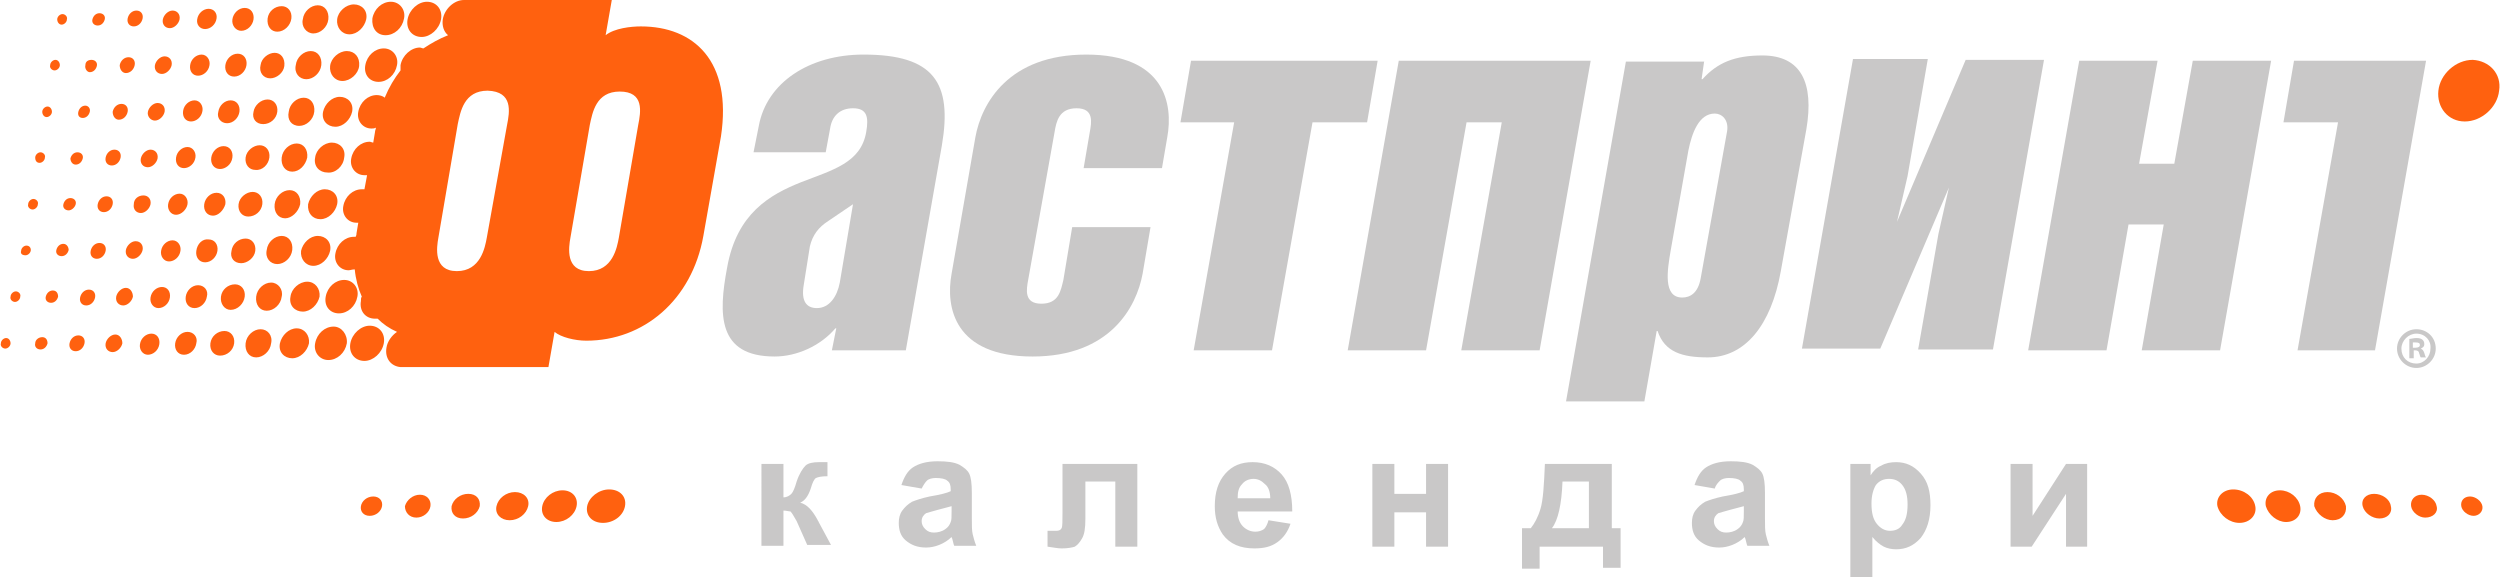 <?xml version="1.0" encoding="utf-8"?>
<!-- Generator: Adobe Illustrator 19.0.1, SVG Export Plug-In . SVG Version: 6.00 Build 0)  -->
<svg version="1.1" id="Слой_1" xmlns="http://www.w3.org/2000/svg" xmlns:xlink="http://www.w3.org/1999/xlink" x="0px" y="0px"
	 viewBox="0 0 284 65.6" style="enable-background:new 0 0 284 65.6;" xml:space="preserve">
<style type="text/css">
	.st0{fill:#FF610F;}
	.st1{fill:#C9C8C8;}
</style>
<g>
	<g>
		<path class="st0" d="M23.3,3.3c0.6,0,1.2-0.5,1.3-1.2C24.7,1.5,24.3,1,23.7,1c-0.6,0-1.2,0.5-1.3,1.2C22.3,2.8,22.7,3.3,23.3,3.3z
			 M27.4,3.5c0.7,0,1.3-0.6,1.4-1.3c0.1-0.7-0.3-1.3-1-1.3c-0.7,0-1.3,0.6-1.4,1.3C26.3,2.9,26.8,3.5,27.4,3.5z M26.6,8.7
			c0.7,0,1.3-0.6,1.4-1.3c0.1-0.7-0.3-1.3-1-1.3c-0.7,0-1.3,0.6-1.4,1.3C25.5,8.1,25.9,8.7,26.6,8.7z M29.9,14.1
			c0.8,0,1.5-0.6,1.6-1.4c0.1-0.8-0.4-1.4-1.1-1.4c-0.8,0-1.5,0.7-1.6,1.4C28.6,13.5,29.1,14.1,29.9,14.1z M30.7,8.9
			c0.7,0,1.5-0.6,1.6-1.4C32.4,6.6,31.9,6,31.2,6c-0.7,0-1.5,0.6-1.6,1.4C29.4,8.2,29.9,8.9,30.7,8.9z M34.8,9
			c0.8,0,1.6-0.7,1.7-1.6c0.1-0.9-0.4-1.6-1.2-1.6c-0.8,0-1.6,0.7-1.7,1.6C33.4,8.3,34,9,34.8,9z M34,14.3c0.8,0,1.6-0.7,1.7-1.6
			c0.1-0.9-0.4-1.6-1.2-1.6c-0.8,0-1.6,0.7-1.7,1.6C32.6,13.6,33.1,14.3,34,14.3z M31.5,3.6c0.8,0,1.5-0.7,1.6-1.5
			c0.1-0.8-0.4-1.4-1.1-1.4c-0.8,0-1.5,0.6-1.6,1.4C30.3,3,30.8,3.6,31.5,3.6z M22.5,8.6c0.6,0,1.2-0.5,1.3-1.2
			c0.1-0.6-0.3-1.2-0.9-1.2c-0.6,0-1.2,0.5-1.3,1.2C21.5,8.1,21.9,8.6,22.5,8.6z M19.3,3.2c0.5,0,1-0.5,1.1-1c0.1-0.6-0.3-1-0.8-1
			c-0.5,0-1,0.5-1.1,1C18.4,2.7,18.7,3.2,19.3,3.2z M18.4,8.4c0.5,0,1-0.5,1.1-1c0.1-0.6-0.3-1-0.8-1c-0.5,0-1,0.5-1.1,1
			C17.5,8,17.9,8.4,18.4,8.4z M17.6,13.7c0.5,0,1-0.5,1.1-1c0.1-0.6-0.3-1-0.8-1c-0.5,0-1,0.5-1.1,1C16.7,13.2,17.1,13.7,17.6,13.7z
			 M16.8,19c0.5,0,1-0.5,1.1-1c0.1-0.6-0.3-1-0.8-1c-0.5,0-1,0.5-1.1,1C15.9,18.5,16.2,19,16.8,19z M21.7,13.8
			c0.6,0,1.2-0.5,1.3-1.2c0.1-0.6-0.3-1.2-0.9-1.2c-0.6,0-1.2,0.5-1.3,1.2C20.7,13.3,21.1,13.8,21.7,13.8z M15.2,23.2
			c-0.1,0.6,0.3,1,0.8,1c0.5,0,1-0.5,1.1-1c0.1-0.6-0.3-1-0.8-1C15.7,22.2,15.2,22.6,15.2,23.2z M20.9,19.1c0.6,0,1.2-0.5,1.3-1.2
			c0.1-0.6-0.3-1.2-0.9-1.2c-0.6,0-1.2,0.5-1.3,1.2C19.9,18.6,20.3,19.1,20.9,19.1z M21.3,23.2c0.1-0.6-0.3-1.2-0.9-1.2
			c-0.6,0-1.2,0.5-1.3,1.2c-0.1,0.6,0.3,1.2,0.9,1.2C20.6,24.4,21.2,23.8,21.3,23.2z M35.6,3.8c0.8,0,1.6-0.7,1.7-1.6
			c0.1-0.9-0.4-1.6-1.2-1.6c-0.8,0-1.6,0.7-1.7,1.6C34.2,3,34.8,3.8,35.6,3.8z M18.3,28.5c-0.1,0.6,0.3,1.2,0.9,1.2
			c0.6,0,1.2-0.5,1.3-1.2c0.1-0.6-0.3-1.2-0.9-1.2C19,27.3,18.4,27.8,18.3,28.5z M15.2,3c0.5,0,0.9-0.4,1-0.9
			c0.1-0.5-0.2-0.9-0.7-0.9c-0.5,0-0.9,0.4-1,0.9C14.4,2.6,14.7,3,15.2,3z M22.3,28.5c-0.1,0.7,0.3,1.3,1,1.3c0.7,0,1.3-0.6,1.4-1.3
			c0.1-0.7-0.3-1.3-1-1.3C23,27.1,22.4,27.7,22.3,28.5z M25.6,23.2c0.1-0.7-0.3-1.3-1-1.3c-0.7,0-1.3,0.6-1.4,1.3
			c-0.1,0.7,0.3,1.3,1,1.3C24.8,24.5,25.4,23.9,25.6,23.2z M26.4,17.9c0.1-0.7-0.3-1.3-1-1.3c-0.7,0-1.3,0.6-1.4,1.3
			c-0.1,0.7,0.3,1.3,1,1.3C25.6,19.2,26.3,18.7,26.4,17.9z M38.9,9.2c0.9,0,1.8-0.8,1.9-1.7c0.1-1-0.5-1.7-1.4-1.7
			c-0.9,0-1.8,0.8-1.9,1.7C37.4,8.4,38,9.2,38.9,9.2z M39.7,3.9c0.9,0,1.7-0.8,1.9-1.7c0.2-1-0.5-1.7-1.4-1.7
			c-0.9,0-1.8,0.8-1.9,1.7C38.2,3.1,38.8,3.9,39.7,3.9z M47.9,4.2c1,0,2-0.9,2.2-2c0.2-1.1-0.5-2-1.6-2c-1,0-2,0.9-2.2,2
			C46.1,3.3,46.8,4.2,47.9,4.2z M43.8,4c1,0,1.9-0.8,2.1-1.9c0.2-1-0.5-1.9-1.5-1.9c-1,0-1.9,0.8-2.1,1.9C42.2,3.2,42.8,4,43.8,4z
			 M27.4,29.9c0.7,0,1.5-0.6,1.6-1.4c0.1-0.8-0.4-1.4-1.1-1.4c-0.8,0-1.5,0.6-1.6,1.4C26.1,29.3,26.6,29.9,27.4,29.9z M43,9.3
			c1,0,1.9-0.8,2.1-1.9c0.2-1-0.5-1.9-1.5-1.9c-1,0-1.9,0.8-2.1,1.9C41.3,8.5,42,9.3,43,9.3z M30.6,17.9c0.1-0.8-0.4-1.4-1.1-1.4
			c-0.7,0-1.5,0.6-1.6,1.4c-0.1,0.8,0.4,1.4,1.1,1.4C29.8,19.4,30.5,18.7,30.6,17.9z M38.5,35.6c1,0,1.9-0.8,2.1-1.9
			c0.2-1-0.5-1.9-1.5-1.9c-1,0-1.9,0.8-2.1,1.9C36.8,34.8,37.5,35.6,38.5,35.6z M29.8,23.2c0.1-0.8-0.4-1.4-1.1-1.4
			c-0.7,0-1.5,0.6-1.6,1.4c-0.1,0.8,0.4,1.4,1.1,1.4C29,24.6,29.7,24,29.8,23.2z M35.6,30.2c0.9,0,1.7-0.8,1.9-1.7
			c0.2-1-0.5-1.7-1.4-1.7c-0.9,0-1.7,0.8-1.9,1.7C34.1,29.4,34.7,30.2,35.6,30.2z M39.1,17.9c0.2-1-0.5-1.7-1.4-1.7
			c-0.9,0-1.8,0.8-1.9,1.7c-0.2,1,0.5,1.7,1.4,1.7C38.1,19.7,39,18.9,39.1,17.9z M36.9,21.5c-0.9,0-1.7,0.8-1.9,1.7
			c-0.1,1,0.5,1.7,1.4,1.7c0.9,0,1.7-0.8,1.9-1.7C38.5,22.2,37.8,21.5,36.9,21.5z M34.9,17.9c0.1-0.9-0.4-1.6-1.2-1.6
			c-0.8,0-1.6,0.7-1.7,1.6c-0.1,0.9,0.4,1.6,1.2,1.6C34,19.5,34.7,18.8,34.9,17.9z M31.5,30c0.8,0,1.6-0.7,1.7-1.6
			c0.1-0.9-0.4-1.6-1.2-1.6c-0.8,0-1.6,0.7-1.7,1.6C30.1,29.3,30.7,30,31.5,30z M40,12.7c0.2-1-0.5-1.7-1.4-1.7
			c-0.9,0-1.7,0.8-1.9,1.7c-0.2,1,0.5,1.7,1.4,1.7C39,14.4,39.8,13.6,40,12.7z M34.1,23.2c0.1-0.9-0.4-1.6-1.2-1.6
			c-0.8,0-1.6,0.7-1.7,1.6c-0.1,0.9,0.4,1.6,1.2,1.6C33.1,24.8,33.9,24.1,34.1,23.2z M25.8,14c0.7,0,1.3-0.6,1.4-1.3
			c0.1-0.7-0.3-1.3-1-1.3c-0.7,0-1.3,0.6-1.4,1.3C24.6,13.4,25.1,14,25.8,14z M17.2,37.9c-0.6,0-1.2,0.5-1.3,1.2
			c-0.1,0.6,0.3,1.2,0.9,1.2c0.6,0,1.2-0.5,1.3-1.2C18.2,38.4,17.8,37.9,17.2,37.9z M15.4,27.4c-0.5,0-1,0.5-1.1,1
			c-0.1,0.6,0.3,1,0.8,1c0.5,0,1-0.5,1.1-1C16.3,27.9,16,27.4,15.4,27.4z M18.4,32.6c-0.6,0-1.2,0.5-1.3,1.2
			c-0.1,0.6,0.3,1.2,0.9,1.2c0.6,0,1.2-0.5,1.3-1.2C19.4,33.1,19,32.6,18.4,32.6z M14.3,32.7c-0.5,0-1,0.5-1.1,1
			c-0.1,0.6,0.3,1,0.8,1c0.5,0,1-0.5,1.1-1C15.1,33.2,14.8,32.7,14.3,32.7z M10.1,32.9c-0.5,0-0.9,0.4-1,0.9
			c-0.1,0.5,0.2,0.9,0.7,0.9c0.5,0,0.9-0.4,1-0.9C10.9,33.3,10.6,32.9,10.1,32.9z M21.3,37.7c-0.7,0-1.3,0.6-1.4,1.3
			c-0.1,0.7,0.3,1.3,1,1.3c0.7,0,1.3-0.6,1.4-1.3C22.5,38.3,22,37.7,21.3,37.7z M8.9,38.1c-0.5,0-0.9,0.4-1,0.9
			c-0.1,0.5,0.2,0.9,0.7,0.9c0.5,0,0.9-0.4,1-0.9C9.7,38.5,9.4,38.1,8.9,38.1z M8.6,23.2c0.1-0.4-0.2-0.7-0.6-0.7
			c-0.4,0-0.7,0.3-0.8,0.7c-0.1,0.4,0.2,0.7,0.6,0.7C8.1,23.9,8.5,23.6,8.6,23.2z M13.1,38c-0.5,0-1,0.5-1.1,1c-0.1,0.6,0.3,1,0.8,1
			c0.5,0,1-0.5,1.1-1C13.9,38.5,13.6,38,13.1,38z M11.3,27.6c-0.5,0-0.9,0.4-1,0.9c-0.1,0.5,0.2,0.9,0.7,0.9c0.5,0,0.9-0.4,1-0.9
			C12.1,28,11.8,27.6,11.3,27.6z M34.9,32c-0.9,0-1.8,0.8-1.9,1.7c-0.2,1,0.5,1.7,1.4,1.7c0.9,0,1.7-0.8,1.9-1.7
			C36.4,32.8,35.8,32,34.9,32z M37.9,37.1c-1,0-1.9,0.8-2.1,1.9c-0.2,1,0.5,1.9,1.5,1.9s1.9-0.8,2.1-1.9
			C39.5,38,38.8,37.1,37.9,37.1z M33.7,37.3c-0.9,0-1.7,0.8-1.9,1.7c-0.2,1,0.5,1.7,1.4,1.7c0.9,0,1.7-0.8,1.9-1.7
			C35.2,38.1,34.6,37.3,33.7,37.3z M42,37c-1,0-2,0.9-2.2,2c-0.2,1.1,0.5,2,1.6,2c1,0,2-0.9,2.2-2C43.8,37.9,43.1,37,42,37z
			 M25.5,37.6c-0.8,0-1.5,0.6-1.6,1.4c-0.1,0.8,0.4,1.4,1.1,1.4c0.8,0,1.5-0.6,1.6-1.4C26.7,38.2,26.2,37.6,25.5,37.6z M26.7,32.3
			c-0.8,0-1.5,0.6-1.6,1.4c-0.1,0.8,0.4,1.5,1.1,1.5c0.8,0,1.5-0.7,1.6-1.5C27.9,32.9,27.4,32.3,26.7,32.3z M30.8,32.1
			c-0.8,0-1.6,0.7-1.7,1.6c-0.1,0.9,0.4,1.6,1.2,1.6c0.8,0,1.6-0.7,1.7-1.6C32.2,32.9,31.6,32.1,30.8,32.1z M22.5,32.4
			c-0.7,0-1.3,0.6-1.4,1.3c-0.1,0.7,0.3,1.3,1,1.3c0.7,0,1.3-0.6,1.4-1.3C23.7,33,23.2,32.4,22.5,32.4z M29.6,37.4
			c-0.8,0-1.6,0.7-1.7,1.6c-0.1,0.9,0.4,1.6,1.2,1.6c0.8,0,1.6-0.7,1.7-1.6C31,38.1,30.4,37.4,29.6,37.4z M4.8,38.3
			C4.4,38.3,4,38.6,4,39c-0.1,0.4,0.2,0.7,0.6,0.7s0.7-0.3,0.8-0.7C5.4,38.6,5.2,38.3,4.8,38.3z M8.6,18.7c0.4,0,0.7-0.3,0.8-0.7
			c0.1-0.4-0.2-0.7-0.6-0.7c-0.4,0-0.7,0.3-0.8,0.7C8,18.3,8.2,18.7,8.6,18.7z M10.2,8.2c0.4,0,0.7-0.3,0.8-0.7
			c0.1-0.4-0.2-0.7-0.6-0.7S9.7,7,9.7,7.4C9.6,7.8,9.9,8.2,10.2,8.2z M9.4,13.4c0.4,0,0.7-0.3,0.8-0.7C10.3,12.3,10,12,9.7,12
			c-0.4,0-0.7,0.3-0.8,0.7C8.8,13.1,9,13.4,9.4,13.4z M7,2.8c0.3,0,0.6-0.3,0.6-0.6c0.1-0.3-0.2-0.6-0.5-0.6c-0.3,0-0.6,0.3-0.6,0.6
			C6.5,2.5,6.7,2.8,7,2.8z M13.5,13.6c0.5,0,0.9-0.4,1-0.9c0.1-0.5-0.2-0.9-0.7-0.9c-0.5,0-0.9,0.4-1,0.9
			C12.8,13.2,13.1,13.6,13.5,13.6z M11.1,2.9c0.4,0,0.7-0.3,0.8-0.7c0.1-0.4-0.2-0.7-0.6-0.7c-0.4,0-0.7,0.3-0.8,0.7
			C10.4,2.6,10.7,2.9,11.1,2.9z M6.2,8c0.3,0,0.6-0.3,0.6-0.6c0-0.3-0.2-0.6-0.5-0.6C6,6.8,5.7,7.1,5.7,7.4C5.6,7.7,5.9,8,6.2,8z
			 M12.7,18.8c0.5,0,0.9-0.4,1-0.9c0.1-0.5-0.2-0.9-0.7-0.9c-0.5,0-0.9,0.4-1,0.9C11.9,18.4,12.2,18.8,12.7,18.8z M12.1,22.3
			c-0.5,0-0.9,0.4-1,0.9c-0.1,0.5,0.2,0.9,0.7,0.9c0.5,0,0.9-0.4,1-0.9C12.9,22.7,12.6,22.3,12.1,22.3z M14.3,8.3
			c0.5,0,0.9-0.4,1-0.9c0.1-0.5-0.2-0.9-0.7-0.9c-0.5,0-0.9,0.4-1,0.9C13.6,7.9,13.9,8.3,14.3,8.3z M4.3,23.2
			c0.1-0.3-0.2-0.6-0.5-0.6c-0.3,0-0.6,0.3-0.6,0.6c-0.1,0.3,0.2,0.6,0.5,0.6C4,23.8,4.3,23.5,4.3,23.2z M7.2,27.7
			c-0.4,0-0.7,0.3-0.8,0.7c-0.1,0.4,0.2,0.7,0.6,0.7c0.4,0,0.7-0.3,0.8-0.7C7.8,28.1,7.6,27.7,7.2,27.7z M6,33
			c-0.4,0-0.7,0.3-0.8,0.7c-0.1,0.4,0.2,0.7,0.6,0.7c0.4,0,0.7-0.3,0.8-0.7C6.6,33.3,6.4,33,6,33z M3,27.9c-0.3,0-0.6,0.3-0.6,0.6
			C2.3,28.8,2.5,29,2.9,29c0.3,0,0.6-0.3,0.6-0.6C3.5,28.1,3.3,27.9,3,27.9z M5.3,13.3c0.3,0,0.6-0.3,0.6-0.6c0-0.3-0.2-0.6-0.5-0.6
			c-0.3,0-0.6,0.3-0.6,0.6C4.8,13,5,13.3,5.3,13.3z M1.8,33.1c-0.3,0-0.6,0.3-0.6,0.6c-0.1,0.3,0.2,0.6,0.5,0.6
			c0.3,0,0.6-0.3,0.6-0.6C2.4,33.4,2.1,33.1,1.8,33.1z M4.5,18.5c0.3,0,0.6-0.3,0.6-0.6c0.1-0.3-0.2-0.6-0.5-0.6
			c-0.3,0-0.6,0.3-0.6,0.6C4,18.3,4.2,18.5,4.5,18.5z M0.7,38.4c-0.3,0-0.6,0.3-0.6,0.6c-0.1,0.3,0.2,0.6,0.5,0.6
			c0.3,0,0.6-0.3,0.6-0.6C1.2,38.7,1,38.4,0.7,38.4z M72.8,3c-1.1,0-3,0.2-4,1l0.7-4h-9.4v0h-5.6h-1.1l-0.6,0c0,0-0.1,0-0.1,0
			c-1.1,0-2.2,1-2.4,2.2c-0.1,0.7,0.1,1.4,0.6,1.8c-1,0.4-1.9,0.9-2.8,1.5c-0.1,0-0.3-0.1-0.4-0.1c-1,0-2,0.9-2.2,2
			c0,0.2,0,0.4,0,0.6c-0.7,0.9-1.3,1.9-1.8,3.1c-0.2-0.2-0.6-0.3-0.9-0.3c-1,0-1.9,0.8-2.1,1.9c-0.2,1,0.5,1.9,1.5,1.9
			c0.2,0,0.3,0,0.5-0.1c0,0.2-0.1,0.3-0.1,0.5l-0.2,1.2c-0.1,0-0.3-0.1-0.4-0.1c-1,0-1.9,0.8-2.1,1.9c-0.2,1,0.5,1.9,1.5,1.9
			c0.1,0,0.2,0,0.3,0l-0.3,1.6c-0.1,0-0.2,0-0.3,0c-1,0-1.9,0.8-2.1,1.9c-0.2,1,0.5,1.9,1.5,1.9c0.1,0,0.2,0,0.2,0l-0.2,1.2
			c0,0.1,0,0.2-0.1,0.4c-0.1,0-0.1,0-0.2,0c-1,0-1.9,0.8-2.1,1.9c-0.2,1,0.5,1.9,1.5,1.9c0.2,0,0.4-0.1,0.7-0.1
			c0.1,1.1,0.4,2.2,0.8,3.1c-0.1,0.1-0.1,0.3-0.1,0.5c-0.2,1.1,0.5,2,1.6,2c0.1,0,0.2,0,0.3,0c0.6,0.6,1.3,1.1,2.2,1.5
			c-0.6,0.4-1.1,1.1-1.2,1.8c-0.2,1.2,0.5,2.1,1.6,2.2v0h0c0,0,0,0,0,0c0,0,0,0,0,0h1.7l0,0h5.7l0,0h9.4l0.7-4c0.7,0.6,2.3,1,3.6,1
			c6.5,0,12-4.6,13.3-11.9l2-11.3C83.2,6.9,78.8,3,72.8,3z M57.6,14.2L55.3,27c-0.2,1.1-0.7,3.8-3.4,3.8c-2.7,0-2.3-2.7-2.1-3.8
			l2.2-12.9c0.3-1.4,0.7-3.8,3.4-3.8C58.3,10.4,57.9,12.7,57.6,14.2z M72.5,14.2L70.3,27c-0.2,1.1-0.7,3.8-3.4,3.8
			c-2.7,0-2.3-2.7-2.1-3.8L67,14.2c0.3-1.4,0.7-3.8,3.4-3.8C73.2,10.4,72.8,12.7,72.5,14.2z"/>
	</g>
	<path class="st0" d="M42,58.6c0.7,0,1.3-0.5,1.4-1.1c0.1-0.6-0.3-1.1-1-1.1c-0.7,0-1.3,0.5-1.4,1.1C40.9,58.1,41.3,58.6,42,58.6z"
		/>
	<path class="st0" d="M47.3,58.8c0.8,0,1.5-0.6,1.6-1.3c0.1-0.7-0.4-1.3-1.2-1.3c-0.8,0-1.5,0.6-1.7,1.3
		C46,58.2,46.5,58.8,47.3,58.8z"/>
	<path class="st0" d="M54.5,57.5c0.1-0.8-0.4-1.4-1.3-1.4c-0.9,0-1.7,0.6-1.9,1.4c-0.1,0.8,0.4,1.4,1.3,1.4
		C53.5,58.9,54.3,58.3,54.5,57.5z"/>
	<path class="st0" d="M60,57.5c0.2-0.9-0.5-1.6-1.5-1.6c-1,0-1.9,0.7-2.1,1.6c-0.2,0.9,0.5,1.6,1.5,1.6C58.9,59.1,59.8,58.4,60,57.5
		z"/>
	<path class="st0" d="M71,57.5c0.2-1.1-0.6-1.9-1.8-1.9c-1.2,0-2.3,0.9-2.5,1.9c-0.2,1.1,0.6,1.9,1.8,1.9
		C69.7,59.4,70.8,58.6,71,57.5z"/>
	<path class="st0" d="M65.5,57.5c0.2-1-0.5-1.8-1.6-1.8c-1.1,0-2.1,0.8-2.3,1.8c-0.2,1,0.5,1.8,1.6,1.8
		C64.3,59.3,65.3,58.5,65.5,57.5z"/>
	<path class="st0" d="M282,57.5c-0.1-0.6-0.8-1.1-1.4-1.1c-0.7,0-1.1,0.5-1,1.1c0.1,0.6,0.8,1.1,1.4,1.1
		C281.6,58.6,282.1,58.1,282,57.5z"/>
	<path class="st0" d="M276.8,57.5c-0.1-0.7-0.9-1.3-1.7-1.3c-0.8,0-1.3,0.6-1.2,1.3c0.1,0.7,0.9,1.3,1.6,1.3
		C276.4,58.8,277,58.2,276.8,57.5z"/>
	<path class="st0" d="M270.3,58.9c0.9,0,1.5-0.6,1.3-1.4c-0.1-0.8-1-1.4-1.9-1.4c-0.9,0-1.5,0.6-1.3,1.4
		C268.6,58.3,269.5,58.9,270.3,58.9z"/>
	<path class="st0" d="M265,59.1c1,0,1.6-0.7,1.5-1.6c-0.2-0.9-1.1-1.6-2.1-1.6c-1,0-1.6,0.7-1.5,1.6C263.2,58.4,264.1,59.1,265,59.1
		z"/>
	<path class="st0" d="M254.4,59.4c1.2,0,2-0.9,1.8-1.9c-0.2-1.1-1.3-1.9-2.5-1.9c-1.2,0-2,0.9-1.8,1.9
		C252.2,58.6,253.3,59.4,254.4,59.4z"/>
	<path class="st0" d="M259.7,59.3c1.1,0,1.8-0.8,1.6-1.8c-0.2-1-1.2-1.8-2.3-1.8c-1.1,0-1.8,0.8-1.6,1.8
		C257.7,58.5,258.7,59.3,259.7,59.3z"/>
	<g>
		<g>
			<path class="st1" d="M269.8,39.8H261l4.6-25.9h-6.2l1.2-7h15L269.8,39.8z"/>
		</g>
	</g>
	<path class="st0" d="M283.9,10.3c-0.2,1.9-2,3.5-3.9,3.5c-1.9,0-3.2-1.6-3-3.5c0.2-1.9,2-3.5,3.9-3.5
		C282.8,6.9,284.2,8.4,283.9,10.3z"/>
	<path class="st1" d="M94.5,39.8l0.5-2.5h-0.1c-1.7,2-4.4,3.2-6.9,3.2c-6.5,0-6.4-4.8-5.4-10.1c1.1-6.2,4.9-8.3,8.4-9.7
		c3.6-1.4,6.8-2.2,7.4-5.7c0.3-1.7,0.1-2.7-1.5-2.7c-1.5,0-2.4,0.9-2.6,2.3l-0.5,2.7h-8.2l0.6-3c0.9-4.9,5.7-8.1,11.9-8.1
		c8,0,10.1,3.2,8.9,10.3l-4.1,23.3H94.5z M94.1,25.1C93,25.8,92.3,26.7,92,28l-0.7,4.4C91,34.2,91.6,35,92.8,35
		c1.4,0,2.3-1.3,2.6-2.9l1.5-8.9L94.1,25.1z"/>
	<path class="st1" d="M123.4,6.2c8.9,0,9.9,5.6,9.2,9.4l-0.6,3.5h-8.9l0.7-4.1c0.2-1.1,0.5-2.7-1.5-2.7c-2,0-2.3,1.5-2.5,2.7
		l-3,16.8c-0.2,1.1-0.5,2.7,1.5,2.7c2,0,2.2-1.5,2.5-2.7l1-6h8.9l-0.9,5.3c-0.7,3.8-3.7,9.4-12.5,9.4c-8.9,0-9.9-5.6-9.2-9.4
		l2.7-15.5C111.5,11.7,114.6,6.2,123.4,6.2z"/>
	<path class="st1" d="M134.1,13.9l1.2-7h21.2l-1.2,7h-6.2l-4.6,25.9h-8.9l4.6-25.9H134.1z"/>
	<path class="st1" d="M174.9,39.8H166l4.6-25.9h-4L162,39.8h-8.9l5.8-32.9h21.8L174.9,39.8z"/>
	<path class="st1" d="M193.6,6.9l-0.3,2.1h0.1c1.7-1.9,3.7-2.7,6.8-2.7c4.4,0,5.9,3.1,5,8.4l-2.9,16.1c-1.1,6.2-4.1,9.8-8.3,9.8
		c-2.9,0-4.9-0.6-5.7-3h-0.1l-1.4,8h-8.9l6.8-38.6H193.6z M191.1,33.8c0.9,0,1.8-0.5,2.1-2.2l3-16.7c0.2-1.3-0.6-2-1.4-2
		c-1.8,0-2.6,2.2-3,4.2l-2,11.3C189.4,30.7,188.9,33.8,191.1,33.8z"/>
	<path class="st1" d="M215.5,25.2l7.8-18.4h8.9l-5.8,32.9h-8.5l2.3-13.1l1.2-5.3l-7.8,18.3h-8.9l5.8-32.9h8.5L216.7,20L215.5,25.2z"
		/>
	<path class="st1" d="M258,6.9l-5.8,32.9h-8.9l2.5-14.3h-4l-2.5,14.3h-8.9l5.8-32.9h8.9l-2.1,11.7h4l2.1-11.7H258z"/>
	<path class="st1" d="M274.5,37.4c1.2,0,2.2,0.9,2.2,2.2c0,1.2-1,2.2-2.2,2.2c-1.2,0-2.2-1-2.2-2.2
		C272.3,38.4,273.3,37.4,274.5,37.4L274.5,37.4z M274.5,37.9c-0.9,0-1.7,0.8-1.7,1.7c0,1,0.7,1.7,1.7,1.7c0.9,0,1.6-0.8,1.6-1.7
		C276.2,38.7,275.5,37.9,274.5,37.9L274.5,37.9z M274.2,40.7h-0.5v-2.2c0.2,0,0.5-0.1,0.8-0.1c0.4,0,0.6,0.1,0.7,0.2
		c0.1,0.1,0.2,0.2,0.2,0.5c0,0.3-0.2,0.4-0.4,0.5v0c0.2,0.1,0.3,0.2,0.4,0.5c0.1,0.3,0.1,0.4,0.2,0.5H275c-0.1-0.1-0.1-0.3-0.2-0.5
		c0-0.2-0.2-0.3-0.4-0.3h-0.2V40.7z M274.2,39.5h0.2c0.3,0,0.5-0.1,0.5-0.3c0-0.2-0.1-0.3-0.5-0.3c-0.1,0-0.2,0-0.3,0V39.5z"/>
	<g>
		<g>
			<path class="st1" d="M86.5,52.7H89v3.8c0.4,0,0.7-0.2,0.9-0.4c0.2-0.2,0.4-0.7,0.6-1.4c0.3-0.9,0.7-1.5,1-1.8s0.9-0.4,1.5-0.4
				c0.2,0,0.5,0,1,0l0,1.6c-0.7,0-1.1,0.1-1.3,0.2c-0.2,0.1-0.4,0.5-0.6,1.2c-0.3,0.9-0.7,1.4-1.2,1.6c0.8,0.2,1.4,0.9,2,2
				c0,0.1,0.1,0.1,0.1,0.2l1.4,2.6h-2.7l-1.2-2.7c-0.3-0.5-0.5-0.9-0.7-1.1C89.6,58.1,89.3,58,89,58v4h-2.5V52.7z"/>
			<path class="st1" d="M104.7,55.5l-2.3-0.4c0.3-0.9,0.7-1.6,1.3-2c0.6-0.4,1.5-0.7,2.8-0.7c1.1,0,1.9,0.1,2.5,0.4
				c0.5,0.3,0.9,0.6,1.1,1c0.2,0.4,0.3,1.1,0.3,2.2l0,2.9c0,0.8,0,1.4,0.1,1.8c0.1,0.4,0.2,0.8,0.4,1.3h-2.5
				c-0.1-0.2-0.1-0.4-0.2-0.7c0-0.1-0.1-0.2-0.1-0.3c-0.4,0.4-0.9,0.7-1.4,0.9c-0.5,0.2-1,0.3-1.5,0.3c-1,0-1.7-0.3-2.3-0.8
				c-0.6-0.5-0.8-1.2-0.8-2c0-0.5,0.1-1,0.4-1.4c0.3-0.4,0.6-0.7,1.1-1c0.5-0.2,1.1-0.4,2-0.6c1.2-0.2,2-0.4,2.4-0.6v-0.2
				c0-0.5-0.1-0.8-0.4-1c-0.2-0.2-0.7-0.3-1.3-0.3c-0.4,0-0.8,0.1-1,0.3S104.9,55.1,104.7,55.5z M108.1,57.5
				c-0.3,0.1-0.8,0.2-1.5,0.4s-1.1,0.3-1.4,0.4c-0.3,0.2-0.5,0.5-0.5,0.9c0,0.3,0.1,0.6,0.4,0.9s0.6,0.4,1,0.4
				c0.4,0,0.9-0.1,1.3-0.4c0.3-0.2,0.5-0.5,0.6-0.8c0.1-0.2,0.1-0.6,0.1-1.2V57.5z"/>
			<path class="st1" d="M120.9,52.7h8.3v9.4h-2.5v-7.4h-3.4v4.2c0,1.1-0.1,1.8-0.4,2.3s-0.5,0.7-0.8,0.9c-0.3,0.1-0.8,0.2-1.5,0.2
				c-0.4,0-0.9-0.1-1.6-0.2v-1.8c0.1,0,0.2,0,0.4,0c0.3,0,0.5,0,0.6,0c0.3,0,0.5-0.1,0.6-0.3c0.1-0.2,0.1-0.8,0.1-1.8V52.7z"/>
			<path class="st1" d="M144.1,59.1l2.5,0.4c-0.3,0.9-0.8,1.6-1.5,2.1c-0.7,0.5-1.5,0.7-2.6,0.7c-1.6,0-2.8-0.5-3.6-1.6
				c-0.6-0.9-0.9-1.9-0.9-3.2c0-1.6,0.4-2.8,1.2-3.7c0.8-0.9,1.8-1.3,3.1-1.3c1.4,0,2.5,0.5,3.3,1.4c0.8,0.9,1.2,2.3,1.2,4.2h-6.2
				c0,0.7,0.2,1.3,0.6,1.7c0.4,0.4,0.9,0.6,1.4,0.6c0.4,0,0.7-0.1,1-0.3C143.8,59.9,144,59.5,144.1,59.1z M144.3,56.6
				c0-0.7-0.2-1.3-0.6-1.6c-0.4-0.4-0.8-0.6-1.3-0.6c-0.5,0-1,0.2-1.3,0.6c-0.4,0.4-0.5,0.9-0.5,1.6H144.3z"/>
			<path class="st1" d="M155.9,52.7h2.5v3.4h3.6v-3.4h2.5v9.4H162v-3.9h-3.6v3.9h-2.5V52.7z"/>
			<path class="st1" d="M182,62.1h-7.1v2.5h-2V60h1c0.4-0.5,0.8-1.2,1.1-2.2c0.3-1,0.4-2.7,0.5-5.1h7.6V60h1v4.5h-2V62.1z M180.5,60
				l0-5.3h-3c-0.1,2.6-0.5,4.4-1.2,5.3H180.5z"/>
			<path class="st1" d="M194.8,55.5l-2.3-0.4c0.3-0.9,0.7-1.6,1.3-2c0.6-0.4,1.5-0.7,2.8-0.7c1.1,0,1.9,0.1,2.5,0.4
				c0.5,0.3,0.9,0.6,1.1,1c0.2,0.4,0.3,1.1,0.3,2.2l0,2.9c0,0.8,0,1.4,0.1,1.8c0.1,0.4,0.2,0.8,0.4,1.3h-2.5
				c-0.1-0.2-0.1-0.4-0.2-0.7c0-0.1-0.1-0.2-0.1-0.3c-0.4,0.4-0.9,0.7-1.4,0.9c-0.5,0.2-1,0.3-1.5,0.3c-1,0-1.7-0.3-2.3-0.8
				c-0.6-0.5-0.8-1.2-0.8-2c0-0.5,0.1-1,0.4-1.4c0.3-0.4,0.6-0.7,1.1-1c0.5-0.2,1.1-0.4,2-0.6c1.2-0.2,2-0.4,2.4-0.6v-0.2
				c0-0.5-0.1-0.8-0.4-1c-0.2-0.2-0.7-0.3-1.3-0.3c-0.4,0-0.8,0.1-1,0.3S194.9,55.1,194.8,55.5z M198.1,57.5
				c-0.3,0.1-0.8,0.2-1.5,0.4s-1.1,0.3-1.4,0.4c-0.3,0.2-0.5,0.5-0.5,0.9c0,0.3,0.1,0.6,0.4,0.9s0.6,0.4,1,0.4
				c0.4,0,0.9-0.1,1.3-0.4c0.3-0.2,0.5-0.5,0.6-0.8c0.1-0.2,0.1-0.6,0.1-1.2V57.5z"/>
			<path class="st1" d="M210.2,52.7h2.3V54c0.3-0.5,0.7-0.9,1.2-1.1c0.5-0.3,1.1-0.4,1.7-0.4c1.1,0,2,0.4,2.8,1.3s1.1,2,1.1,3.6
				c0,1.6-0.4,2.8-1.1,3.7c-0.8,0.9-1.7,1.3-2.8,1.3c-0.5,0-1-0.1-1.4-0.3c-0.4-0.2-0.9-0.6-1.3-1.1v4.7h-2.5V52.7z M212.6,57.2
				c0,1.1,0.2,1.8,0.6,2.3c0.4,0.5,0.9,0.8,1.5,0.8c0.6,0,1.1-0.2,1.4-0.7c0.4-0.5,0.6-1.2,0.6-2.3c0-1-0.2-1.7-0.6-2.2
				c-0.4-0.5-0.9-0.7-1.5-0.7c-0.6,0-1.1,0.2-1.5,0.7C212.8,55.6,212.6,56.3,212.6,57.2z"/>
			<path class="st1" d="M228.5,52.7h2.4v5.9l3.8-5.9h2.4v9.4h-2.4v-6l-3.9,6h-2.4V52.7z"/>
		</g>
	</g>
</g>
</svg>
